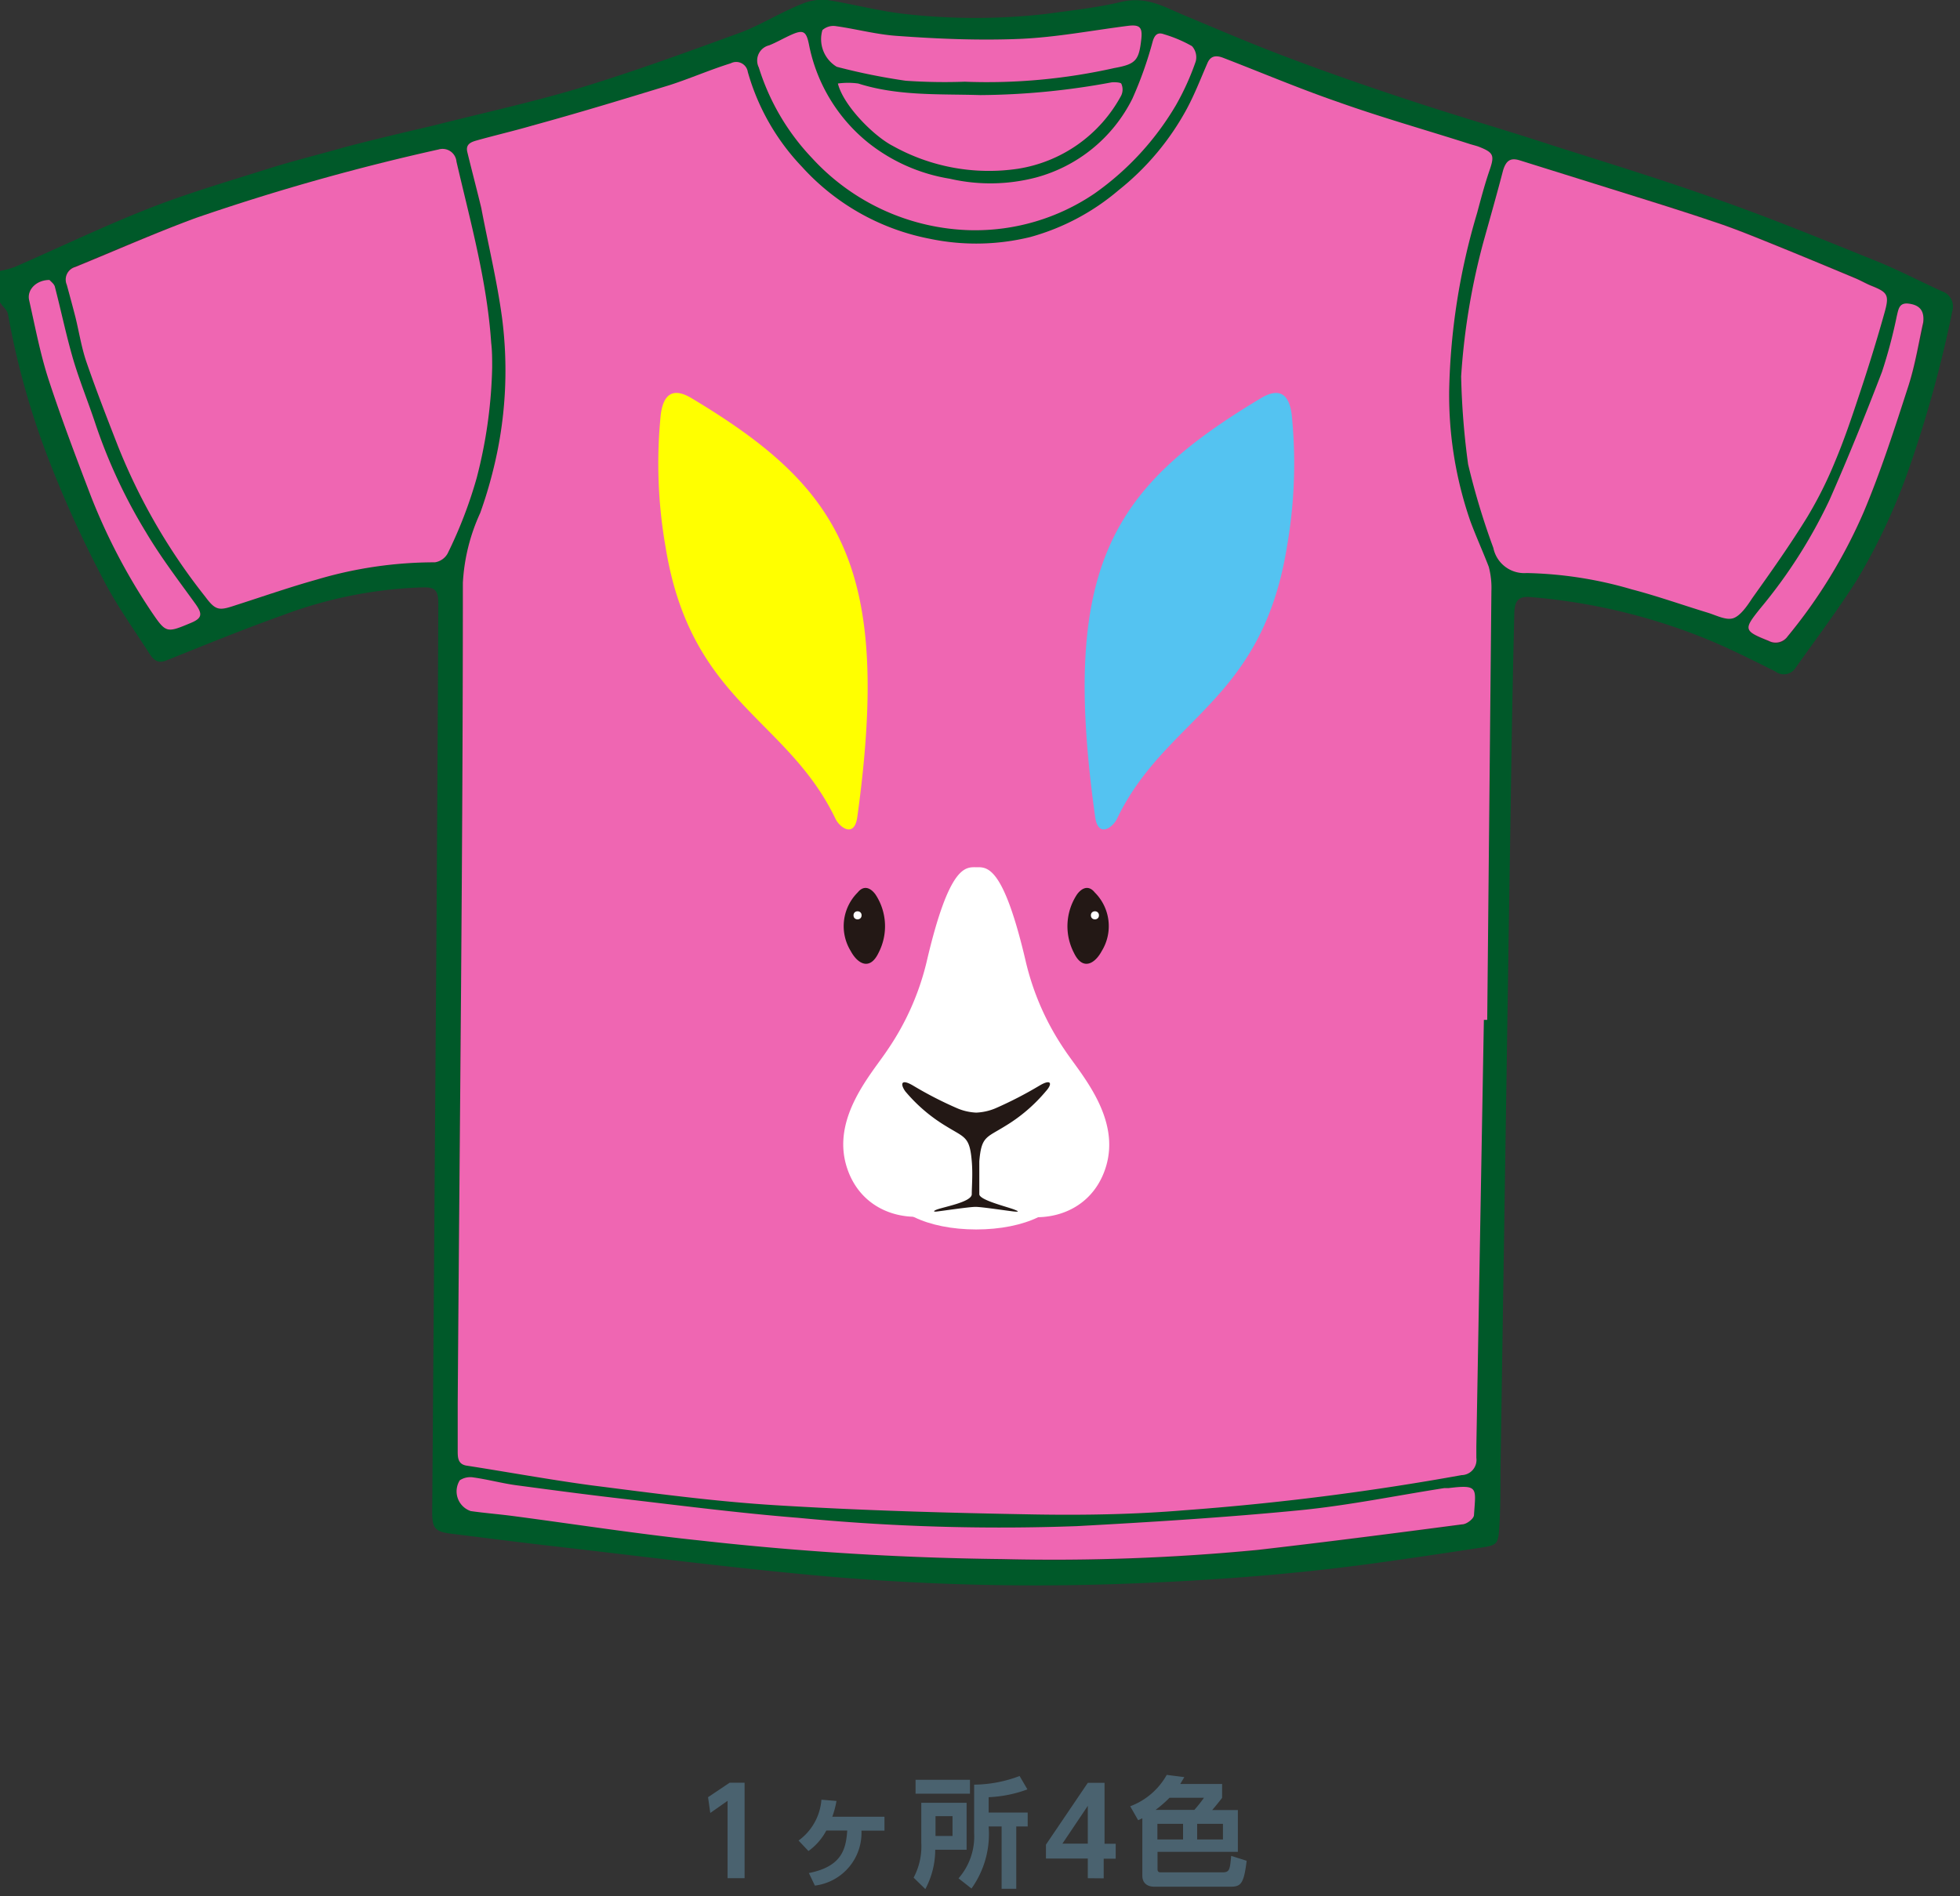 <svg id="レイヤー_1" data-name="レイヤー 1" xmlns="http://www.w3.org/2000/svg" viewBox="0 0 140.54 136.01"><rect x="0" y="0" width="140.54" height="136.01" fill="#333333" stroke="none"/><defs><style>.cls-1{fill:#4a626f;}.cls-2{fill:#005929;}.cls-3{fill:#ef66b2;}.cls-4{fill:#fff;}.cls-5{fill:#ff0;}.cls-6{fill:#54c3f1;}.cls-7{fill:#231815;}</style></defs><title>アートボード 1</title><path class="cls-1" d="M52.32,127.86h1.07v6.85H52.17v-5.55l-1.24.87-.16-1.13Z"/><path class="cls-1" d="M58,134.34c2.37-.47,2.66-1.72,2.75-3.05h-1.5a4.23,4.23,0,0,1-1.28,1.47l-.71-.75a4,4,0,0,0,1.64-2.93l1.08.09a6.8,6.8,0,0,1-.3,1.13h3.74v1H61.77a3.81,3.81,0,0,1-3.34,3.94Z"/><path class="cls-1" d="M66.06,129.3h3.25v3.37H67.06a6,6,0,0,1-.71,2.82l-.84-.82a4.76,4.76,0,0,0,.55-2.5Zm3.49-.65h-3.9v-1h3.9Zm-2.47,1.61v1.42H68.3v-1.42Zm6.59-1.92a9.1,9.1,0,0,1-2.78.56V130h2.8V131h-.82v4.47H71.82V131h-.93a6.73,6.73,0,0,1-1.23,4.45l-.93-.73a4.55,4.55,0,0,0,1.12-3.24V128a9.39,9.39,0,0,0,3.26-.62Z"/><path class="cls-1" d="M78,134.71V133.3h-3v-1l3-4.43h1.2v4.37H80v1.07h-.86v1.41Zm-1.82-2.48H78v-2.71Z"/><path class="cls-1" d="M81.91,130.41l-.3.14-.57-1a5,5,0,0,0,2.62-2.25l1.26.16-.29.49h3v1c-.22.28-.49.62-.71.87h1.84v3H83v1.25c0,.22.15.22.25.22h4.41c.51,0,.53-.2.62-1.18l1.11.35c-.2,1.68-.43,1.86-1.17,1.86H82.78c-.54,0-.87-.28-.87-.79Zm3.73-.6a9.58,9.58,0,0,0,.69-.87H83.86a8.69,8.69,0,0,1-1,.87Zm-2.65,1v1.12h1.84v-1.12Zm2.85,0v1.12h1.85v-1.12Z"/><path class="cls-2" d="M0,19.43a6.61,6.61,0,0,0,1.08-.29c3.2-1.4,6.36-2.92,9.62-4.2,2.81-1.1,5.72-1.95,8.6-2.86,1.78-.56,3.59-1,5.4-1.52C26.84,10,29,9.49,31.1,9c3.53-.9,7.09-1.67,10.57-2.72,3.9-1.19,7.75-2.6,11.58-4C54.7,1.7,56,.88,57.48.29A3.78,3.78,0,0,1,59.33,0C61.18.3,63,.79,64.87,1A44.88,44.88,0,0,0,75,1c1.8-.25,3.62-.44,5.38-.86s3,.3,4.37.89c2.56,1.07,5.11,2.17,7.71,3.14,3,1.13,6,2.17,9.09,3.18,3.22,1.06,6.48,2,9.71,3.06,4.08,1.3,8.17,2.55,12.2,4,3.75,1.33,7.43,2.84,11.12,4.33,1.58.64,3.1,1.44,4.66,2.15a1.15,1.15,0,0,1,.75,1.42,87.1,87.1,0,0,1-3.18,11.5,43.18,43.18,0,0,1-3.64,7.75c-1.37,2.17-2.92,4.22-4.4,6.31a1,1,0,0,1-1.48.28c-1.72-.85-3.44-1.73-5.23-2.44a42.73,42.73,0,0,0-12.37-2.89c-.8-.06-1.09.26-1.11,1.19-.07,3.11-.14,6.21-.19,9.32q-.4,26.1-.8,52.21c0,1.31,0,2.62-.08,3.93s-.15,1.35-1.37,1.54c-2.64.4-5.29.8-7.94,1.16-6,.81-12,1.23-18.08,1.44A173.48,173.48,0,0,1,58.58,113c-6.47-.59-12.93-1.42-19.39-2.16-2.28-.26-4.56-.56-6.85-.84-1.14-.14-1.35-.39-1.35-1.54q.15-19.65.29-39.29.09-12.93.15-25.86c0-1-.24-1.21-1.17-1.18a31.26,31.26,0,0,0-10,2c-2.81,1-5.59,2.14-8.36,3.25-.62.24-.93-.1-1.19-.51-1.14-1.78-2.39-3.51-3.34-5.38a81.18,81.18,0,0,1-3.91-8.61A56.58,56.58,0,0,1,.57,22.52C.51,22.22.19,22,0,21.68Zm106.3,53.66h.23q.17-15.39.3-30.77a5.26,5.26,0,0,0-.19-1.73c-.35-1.09-.82-2.14-1.22-3.22A27.7,27.7,0,0,1,103.92,28a47.34,47.34,0,0,1,2-12.71c.26-1,.53-2,.87-3,.4-1.15.35-1.34-.79-1.78-.22-.08-.46-.13-.69-.21-3.14-1-6.3-1.89-9.4-3-2.75-.95-5.44-2.09-8.16-3.14-.45-.18-.9-.22-1.15.34-.49,1.1-.91,2.22-1.48,3.27a19,19,0,0,1-4.9,5.87A16.57,16.57,0,0,1,73.89,17a16.25,16.25,0,0,1-7.24.12,16.57,16.57,0,0,1-9.13-5.15,16,16,0,0,1-3.89-6.81.84.84,0,0,0-1.22-.62C50.93,5,49.47,5.64,48,6.11c-3.27,1-6.56,2-9.84,2.9-1.34.39-2.7.7-4,1.07-.39.11-.78.27-.64.83.32,1.32.66,2.64.95,4C35,17.51,35.65,20.13,36,22.8a29.36,29.36,0,0,1-.66,11,31,31,0,0,1-.91,3,13.94,13.94,0,0,0-1.25,5c0,19.62-.22,39.25-.37,58.88,0,1.12,0,2.24,0,3.37,0,.49.05,1,.7,1.08,3,.46,5.9,1,8.87,1.4,4.41.56,8.82,1.16,13.25,1.43,6.16.38,12.35.55,18.53.66,3.58.06,7.18,0,10.75-.3a189.79,189.79,0,0,0,19.88-2.52,1.1,1.1,0,0,0,1.06-1.24c0-.27,0-.54,0-.81Zm-71-46.73c0-.59,0-1.18-.07-1.77-.3-4.45-1.5-8.73-2.49-13a1,1,0,0,0-1.29-.87,160.29,160.29,0,0,0-17.36,4.9C11.16,16.65,8.3,17.92,5.4,19.1a.93.93,0,0,0-.6,1.28c.21.77.42,1.54.61,2.32.27,1.06.44,2.16.79,3.19C6.9,28,7.68,30,8.47,32A42.91,42.91,0,0,0,14.72,42.8c.75,1,1,1,2.12.63,1.95-.64,3.9-1.31,5.88-1.86a29.63,29.63,0,0,1,8.47-1.24,1.23,1.23,0,0,0,.9-.62,30.18,30.18,0,0,0,2.09-5.43A33.71,33.71,0,0,0,35.3,26.36Zm69.47.59a57.32,57.32,0,0,0,.5,6.3,54.36,54.36,0,0,0,1.82,6,2.25,2.25,0,0,0,2.38,1.8,28.67,28.67,0,0,1,7.58,1.18c1.83.48,3.62,1.12,5.44,1.67.61.19,1.33.57,1.84.4s1-.88,1.34-1.42c1.34-1.92,2.69-3.84,3.92-5.84a27.76,27.76,0,0,0,2-4c.65-1.52,1.18-3.09,1.7-4.66.66-2,1.31-4.06,1.88-6.11.32-1.18.15-1.36-1-1.82-.39-.16-.76-.38-1.16-.54q-3.21-1.35-6.44-2.66c-1.24-.5-2.49-1-3.75-1.41-1.77-.6-3.56-1.16-5.34-1.72L109,11.51c-.7-.23-1,0-1.22.7-.45,1.73-.94,3.45-1.42,5.17A48.25,48.25,0,0,0,104.77,27ZM71.86,111.86a152.72,152.72,0,0,0,18.28-.66c4.89-.56,9.77-1.19,14.65-1.83.32,0,.83-.4.85-.65.17-2,.42-2.26-1.75-2l-.32,0c-3.45.54-6.89,1.25-10.37,1.59-5.32.52-10.66.85-16,1.14a150.83,150.83,0,0,1-20-.6c-4.13-.33-8.24-.86-12.36-1.34-2.62-.3-5.25-.65-7.86-1-1-.14-2-.41-3-.55a1.39,1.39,0,0,0-1,.2,1.49,1.49,0,0,0,.8,2.21c1,.14,2,.22,3,.35,4.48.59,8.95,1.29,13.45,1.76A215.46,215.46,0,0,0,71.86,111.86ZM69.59,16.51a15.23,15.23,0,0,0,8.92-2.65,20.31,20.31,0,0,0,5.82-6.32A17.72,17.72,0,0,0,85.74,4.4a1.16,1.16,0,0,0-.26-1.09,9.46,9.46,0,0,0-2-.85c-.44-.16-.66,0-.81.49a27.64,27.64,0,0,1-1.48,4.12,10.89,10.89,0,0,1-6.91,5.66,12.92,12.92,0,0,1-6.18.09,12.63,12.63,0,0,1-5.86-2.58A12,12,0,0,1,58,3.16c-.19-.91-.4-1.05-1.24-.67-.54.24-1.05.54-1.6.76a1.12,1.12,0,0,0-.74,1.59,16.56,16.56,0,0,0,3.8,6.5A15.94,15.94,0,0,0,69.59,16.51ZM60.09,6c.4,1.6,2.59,3.78,3.92,4.47a14.17,14.17,0,0,0,9,1.64,10.23,10.23,0,0,0,7.37-5.22,1,1,0,0,0,.06-.8c0-.13-.47-.16-.71-.13a53,53,0,0,1-9.4.91c-2.93-.09-5.89.08-8.75-.83A5.34,5.34,0,0,0,60.09,6Zm9.15-.13A41.51,41.51,0,0,0,79.9,4.88c1.56-.28,1.78-.54,1.95-2.12.08-.81-.13-1-.94-.91-2.59.33-5.18.83-7.78.94-2.9.12-5.82,0-8.72-.21-1.49-.09-2.95-.5-4.44-.7a1.17,1.17,0,0,0-1,.28,2.31,2.31,0,0,0,1,2.63,44,44,0,0,0,4.94,1A40.1,40.1,0,0,0,69.24,5.82Zm68.7,17.36c.05-.91-.31-1.3-1.06-1.4s-.75.4-.87.88a34.08,34.08,0,0,1-1.06,4q-1.75,4.62-3.74,9.16a37.07,37.07,0,0,1-5,7.84c-1.18,1.48-1.2,1.57.62,2.3a1,1,0,0,0,1.35-.32,37.26,37.26,0,0,0,5.47-8.93c1.22-2.92,2.21-6,3.19-9C137.38,26.22,137.62,24.6,137.94,23.18ZM3.56,20.08c-1,0-1.64.71-1.47,1.45.44,1.9.8,3.83,1.4,5.68.92,2.84,2,5.66,3.06,8.43a42.94,42.94,0,0,0,4.31,8.22c1.06,1.56,1.08,1.55,2.82.82.83-.34.86-.64.34-1.36-1.21-1.69-2.47-3.36-3.54-5.14a38.38,38.38,0,0,1-3.64-7.82c-.52-1.54-1.14-3.06-1.59-4.61-.51-1.72-.87-3.47-1.32-5.2C3.88,20.35,3.65,20.19,3.56,20.08Z"/><path class="cls-3" d="M10.47,38.18a38.38,38.38,0,0,1-3.64-7.82c-.51-1.54-1.13-3.05-1.59-4.61-.5-1.72-.86-3.47-1.31-5.2-.06-.2-.29-.36-.38-.47-.95,0-1.63.71-1.46,1.45.43,1.9.79,3.83,1.39,5.68.93,2.84,2,5.66,3.06,8.43a42.94,42.94,0,0,0,4.31,8.22c1.06,1.56,1.08,1.55,2.83.82.82-.34.85-.64.34-1.36C12.8,41.63,11.55,40,10.47,38.18Z"/><path class="cls-3" d="M58.23,11.34a15.94,15.94,0,0,0,11.35,5.17,15.23,15.23,0,0,0,8.93-2.65,20.4,20.4,0,0,0,5.81-6.32A18.51,18.51,0,0,0,85.74,4.4a1.19,1.19,0,0,0-.27-1.09,9.46,9.46,0,0,0-2-.85c-.43-.16-.66,0-.81.49A27.64,27.64,0,0,1,81.2,7.07a10.87,10.87,0,0,1-6.91,5.66,12.91,12.91,0,0,1-6.18.09,12.64,12.64,0,0,1-5.85-2.58A12,12,0,0,1,58,3.16c-.19-.91-.4-1.05-1.25-.67-.54.24-1.05.54-1.59.76a1.12,1.12,0,0,0-.75,1.59A16.56,16.56,0,0,0,58.23,11.34Z"/><path class="cls-3" d="M79.69,5.91a52.89,52.89,0,0,1-9.4.91c-2.93-.09-5.89.08-8.75-.83a5.33,5.33,0,0,0-1.46,0c.4,1.6,2.59,3.78,3.93,4.47a14.14,14.14,0,0,0,9,1.64,10.21,10.21,0,0,0,7.37-5.22A1,1,0,0,0,80.4,6C80.35,5.91,79.93,5.88,79.69,5.91Z"/><path class="cls-3" d="M60,4.79a44.39,44.39,0,0,0,4.94,1,40.1,40.1,0,0,0,4.25.07A41.59,41.59,0,0,0,79.9,4.88c1.55-.28,1.77-.54,1.94-2.12.08-.81-.13-1-.93-.91-2.6.33-5.19.83-7.79.94-2.9.12-5.82,0-8.72-.21-1.49-.09-3-.5-4.43-.7a1.18,1.18,0,0,0-1,.28A2.31,2.31,0,0,0,60,4.79Z"/><path class="cls-3" d="M35.29,26.36c0-.59,0-1.18-.07-1.77-.3-4.45-1.5-8.73-2.49-13a1,1,0,0,0-1.28-.87,160.46,160.46,0,0,0-17.37,4.9c-2.93,1.08-5.79,2.35-8.68,3.53a.94.94,0,0,0-.61,1.28c.21.77.42,1.54.62,2.32.26,1.06.43,2.16.78,3.19C6.9,28,7.68,30,8.46,32A42.94,42.94,0,0,0,14.72,42.8c.74,1,1,1,2.11.63,2-.64,3.91-1.31,5.88-1.86a29.65,29.65,0,0,1,8.48-1.24,1.27,1.27,0,0,0,.9-.62,31.75,31.75,0,0,0,2.09-5.43A34.22,34.22,0,0,0,35.29,26.36Z"/><path class="cls-3" d="M105.43,37.38A27.7,27.7,0,0,1,103.91,28a47.74,47.74,0,0,1,2-12.71c.27-1,.53-2,.87-3,.4-1.15.35-1.34-.78-1.78-.23-.08-.47-.13-.7-.21-3.13-1-6.29-1.89-9.4-3-2.75-.95-5.44-2.09-8.16-3.14-.45-.18-.9-.22-1.15.34-.48,1.1-.91,2.22-1.47,3.27a19,19,0,0,1-4.91,5.87A16.5,16.5,0,0,1,73.88,17a16.25,16.25,0,0,1-7.24.12,16.6,16.6,0,0,1-9.13-5.15,16.24,16.24,0,0,1-3.89-6.81.84.84,0,0,0-1.22-.62C50.92,5,49.46,5.64,48,6.11c-3.27,1-6.55,2-9.84,2.9-1.34.39-2.69.7-4,1.07-.39.11-.79.27-.65.83.32,1.32.67,2.64,1,4C35,17.51,35.64,20.13,36,22.8a29.36,29.36,0,0,1-.66,11,31,31,0,0,1-.91,3,13.73,13.73,0,0,0-1.24,5c0,19.62-.23,39.25-.37,58.88,0,1.12,0,2.24,0,3.37,0,.49,0,1,.71,1.08,2.95.46,5.9,1,8.86,1.4,4.41.56,8.82,1.16,13.25,1.43,6.17.38,12.35.55,18.53.66,3.58.06,7.18,0,10.75-.3a189.79,189.79,0,0,0,19.88-2.52,1.09,1.09,0,0,0,1.06-1.24c0-.27,0-.54,0-.81l.54-30.6h.24q.15-15.39.3-30.77a5.86,5.86,0,0,0-.19-1.73C106.31,39.51,105.83,38.46,105.43,37.38Z"/><path class="cls-3" d="M103.88,106.73l-.31,0c-3.46.54-6.9,1.25-10.37,1.59-5.33.52-10.67.85-16,1.14a150.78,150.78,0,0,1-20-.6c-4.13-.33-8.25-.86-12.36-1.34-2.63-.3-5.25-.65-7.87-1-1-.14-2-.41-3-.55a1.37,1.37,0,0,0-1,.2,1.49,1.49,0,0,0,.79,2.21c1,.14,2,.22,3,.35,4.48.59,8.95,1.29,13.45,1.76a215.66,215.66,0,0,0,21.71,1.33,152.87,152.87,0,0,0,18.28-.66c4.88-.56,9.77-1.19,14.64-1.83.32,0,.83-.4.85-.65C105.81,106.74,106.06,106.46,103.88,106.73Z"/><path class="cls-3" d="M136.88,21.78c-.71-.1-.75.4-.87.88a36.13,36.13,0,0,1-1.06,4c-1.18,3.08-2.42,6.14-3.75,9.16a36.29,36.29,0,0,1-5,7.84c-1.18,1.48-1.19,1.58.62,2.3a1.05,1.05,0,0,0,1.36-.32,37.22,37.22,0,0,0,5.46-8.93c1.23-2.92,2.22-6,3.19-9,.5-1.55.75-3.17,1.07-4.59C138,22.27,137.63,21.88,136.88,21.78Z"/><path class="cls-3" d="M129.59,37.08a28.82,28.82,0,0,0,2-4c.64-1.52,1.17-3.09,1.69-4.66.67-2,1.31-4.06,1.88-6.11.32-1.18.15-1.36-1-1.82-.39-.16-.76-.38-1.15-.54-2.15-.9-4.29-1.79-6.45-2.66-1.24-.5-2.49-1-3.75-1.41-1.77-.6-3.55-1.16-5.34-1.72L109,11.51c-.69-.22-1,0-1.22.7-.45,1.73-.94,3.45-1.42,5.17A49,49,0,0,0,104.77,27a55,55,0,0,0,.5,6.3,52.26,52.26,0,0,0,1.81,6,2.26,2.26,0,0,0,2.38,1.8A28.67,28.67,0,0,1,117,42.27c1.84.48,3.63,1.12,5.44,1.67.62.19,1.33.57,1.84.4s1-.88,1.35-1.42C127,41,128.36,39.08,129.59,37.08Z"/><path class="cls-4" d="M76.28,85.05c0,1.83-2.81,3.13-6.28,3.13s-6.28-1.3-6.28-3.13,2.81-3.31,6.28-3.31S76.28,83.22,76.28,85.05Z"/><path class="cls-5" d="M49.59,28.56c10.62,6.37,14.38,12,11.88,30.05-.22,1.54-1.28.71-1.56.12-3.5-7.28-10.39-8.34-12.19-19.52a34.69,34.69,0,0,1-.34-9.48C47.57,28.25,48.27,27.77,49.59,28.56Z"/><path class="cls-6" d="M90.41,28.56C79.79,34.93,76,40.56,78.53,58.61c.22,1.54,1.28.71,1.56.12,3.5-7.28,10.39-8.34,12.19-19.52a34.69,34.69,0,0,0,.34-9.48C92.43,28.25,91.73,27.77,90.41,28.56Z"/><path class="cls-4" d="M76.34,75.3A18.94,18.94,0,0,1,73.56,69c-1.63-7-2.8-6.8-3.56-6.8S68.07,62,66.44,69a18.94,18.94,0,0,1-2.78,6.27c-1.12,1.71-4.13,4.93-2.91,8.54,1.13,3.36,4.8,4.25,7.88,2.78A2,2,0,0,0,70,85.56a2,2,0,0,0,1.37,1.06c3.08,1.47,6.75.58,7.88-2.78C80.47,80.23,77.46,77,76.34,75.3Z"/><path class="cls-7" d="M74.54,77.86a28,28,0,0,1-3.16,1.63A4,4,0,0,1,70,79.8a3.89,3.89,0,0,1-1.36-.31,27.1,27.1,0,0,1-3.17-1.63c-.88-.52-.92-.1-.56.41a11.63,11.63,0,0,0,2.94,2.51c1.34.83,1.68.73,1.83,2.51.08.95,0,1.78,0,2.36s-2.1.92-2.57,1.13c-.16.07-.19.13,0,.12s2.37-.34,2.84-.34,2.52.32,2.84.34.18-.05,0-.12c-.47-.21-2.57-.69-2.57-1.13s0-1.41,0-2.36c.15-1.78.49-1.68,1.83-2.51a11.63,11.63,0,0,0,2.94-2.51C75.46,77.76,75.42,77.34,74.54,77.86Z"/><path class="cls-7" d="M77.22,64.16A4.14,4.14,0,0,0,77,68.33c.62,1.31,1.5.81,2-.12a3.41,3.41,0,0,0-.5-4.2C78,63.39,77.49,63.78,77.22,64.16Z"/><circle class="cls-4" cx="78.51" cy="65.65" r="0.29"/><path class="cls-7" d="M62.78,64.16A4.14,4.14,0,0,1,63,68.33c-.62,1.31-1.5.81-2-.12a3.41,3.41,0,0,1,.5-4.2C62,63.39,62.51,63.78,62.78,64.16Z"/><circle class="cls-4" cx="61.49" cy="65.65" r="0.29"/></svg>